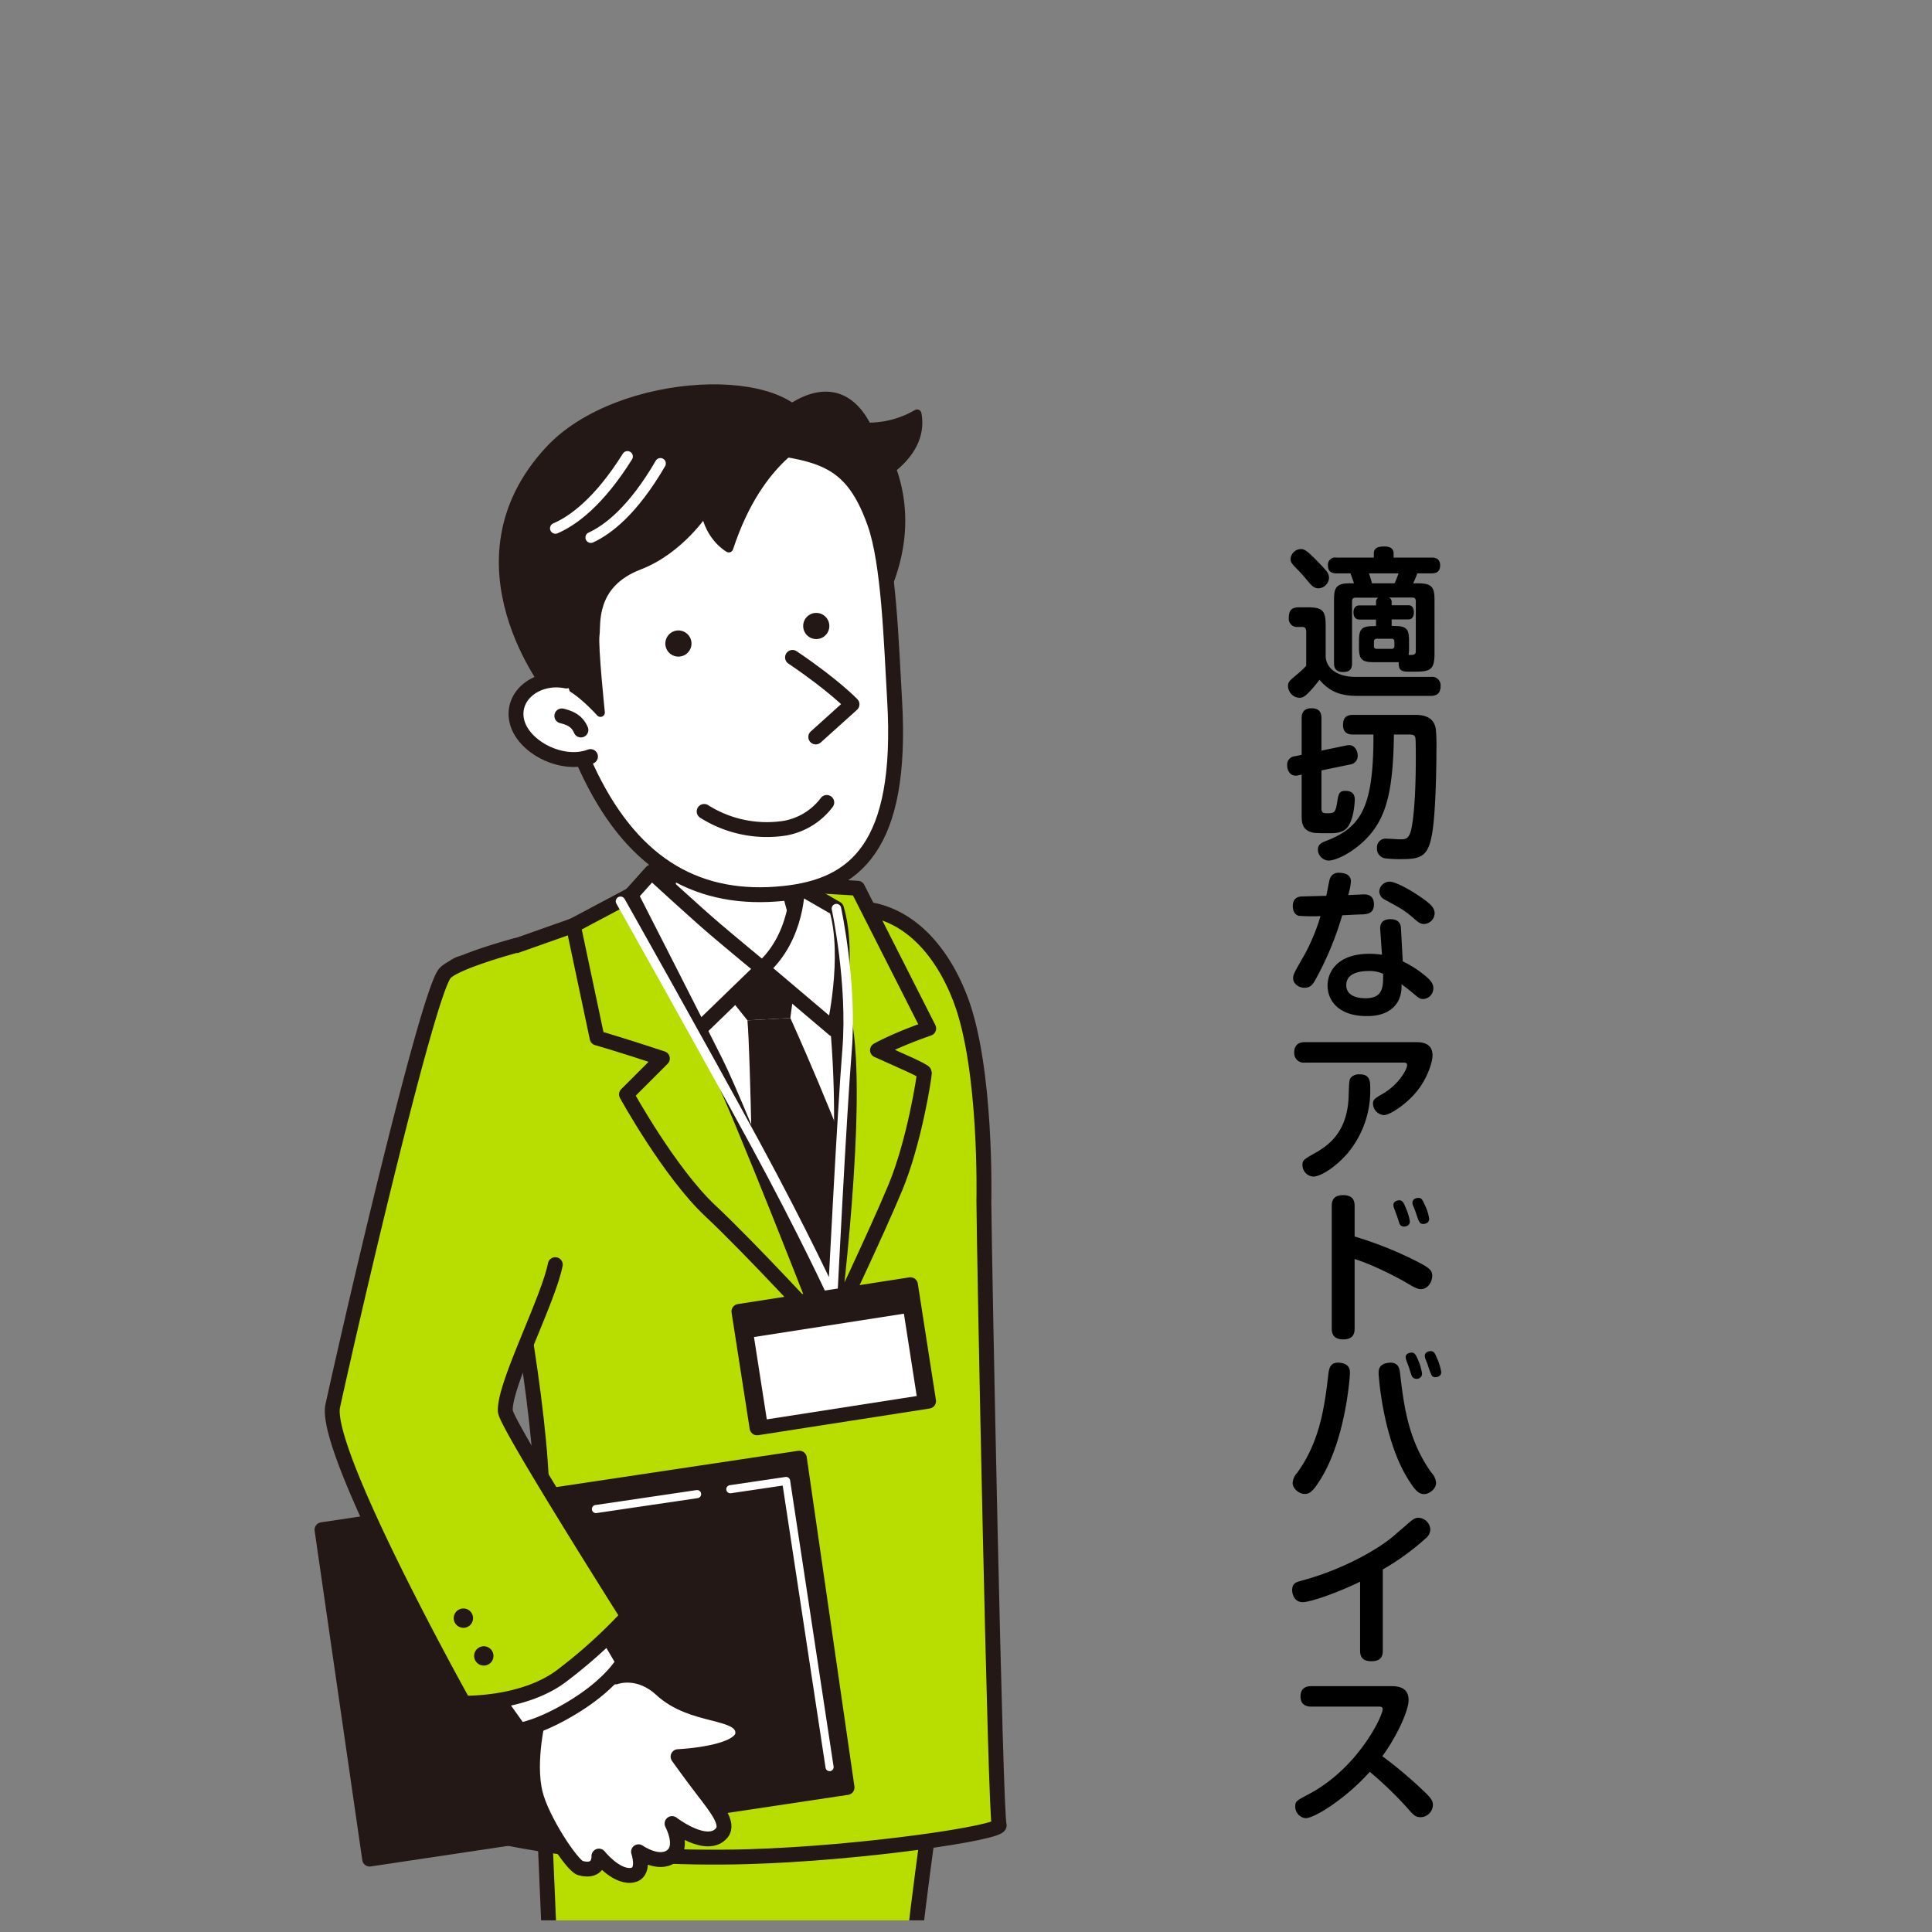 <svg xmlns="http://www.w3.org/2000/svg" xmlns:xlink="http://www.w3.org/1999/xlink" id="&#x30EC;&#x30A4;&#x30E4;&#x30FC;_1" data-name="&#x30EC;&#x30A4;&#x30E4;&#x30FC; 1" viewBox="0 0 600 600"><rect x="0" y="0" width="600" height="600" fill="#808080" stroke="none"/><defs><style>.cls-1,.cls-13,.cls-15,.cls-16,.cls-9{fill:none;}.cls-2{clip-path:url(#clip-path);}.cls-11,.cls-3,.cls-5,.cls-8{fill:#fff;}.cls-4{clip-path:url(#clip-path-2);}.cls-11,.cls-12,.cls-14,.cls-5,.cls-7,.cls-8,.cls-9{stroke:#231815;}.cls-11,.cls-12,.cls-13,.cls-14,.cls-15,.cls-16,.cls-5,.cls-7,.cls-8,.cls-9{stroke-linecap:round;stroke-linejoin:round;}.cls-5{stroke-width:4.44px;}.cls-6{clip-path:url(#clip-path-3);}.cls-7{fill:#b8dd00;}.cls-11,.cls-14,.cls-7{stroke-width:4.62px;}.cls-8,.cls-9{stroke-width:5.82px;}.cls-10,.cls-12,.cls-14{fill:#231815;}.cls-12{stroke-width:2.72px;}.cls-13,.cls-15,.cls-16{stroke:#fff;}.cls-13{stroke-width:3.36px;}.cls-15{stroke-width:2.94px;}.cls-16{stroke-width:2.52px;}</style><clipPath id="clip-path"><rect class="cls-1" x="62.08" y="-511.08" width="532.33" height="470.08"></rect></clipPath><clipPath id="clip-path-2"><rect class="cls-1" x="666.51" y="165.07" width="530.78" height="426.06"></rect></clipPath><clipPath id="clip-path-3"><rect class="cls-1" x="42.42" y="108.11" width="562.02" height="488.28"></rect></clipPath></defs><title>tanigaki_keiji73access</title><g class="cls-2"><polygon class="cls-3" points="515.41 30.16 55.16 -27.91 190.47 -175.81 588.27 -125.62 515.41 30.16"></polygon></g><path d="M444.44,210.21a2.64,2.64,0,0,1,2.95,2.85c0,1.35-.4,3.05-3,3.05H421.54c-5.05,0-8.6-1.2-11.75-5a46.62,46.62,0,0,1-3.1,3.7c-1.25,1.25-1.9,1.9-3.2,1.9A3.76,3.76,0,0,1,400,213c0-1.2.55-1.65,2.5-3.3a37.36,37.36,0,0,0,3.15-2.9V196.21c0-.4,0-1.5-1.15-1.5H403a2.55,2.55,0,0,1-2.75-2.85c0-2.35.95-3.25,3.1-3.25h2.75c4.55,0,5.6.95,5.6,5.6v9.85c.4,4.25,4.6,6.15,9.2,6.15Zm-36.1-36.7c1.15,1.15,2.3,2.3,3.35,3.55a3.49,3.49,0,0,1,1.05,2.35,3.43,3.43,0,0,1-3.3,3.3c-1.3,0-2.15-.85-3.3-2.25a46.52,46.52,0,0,0-3.4-3.8c-1.65-1.65-1.95-2.2-1.95-3a3.31,3.31,0,0,1,2.75-3.1C404.94,170.31,405.79,171,408.34,173.51Zm19,20.9v-2h-5.1c-1.55,0-1.9-1.2-1.9-2.25,0-1.35.65-2.15,1.9-2.15h5.1v-1a1.45,1.45,0,0,1,.7-1.4h-7c-.75,0-1.15.3-1.15,1.1V206c0,1.6-.5,2.7-2.8,2.7-2.8,0-2.8-2-2.8-2.8V186.41c0-3.4.35-5.25,4.65-5.25h1.55c-.3-.95-.55-1.65-1.1-3.1H415c-1.4,0-2.6-.5-2.6-2.45a2.26,2.26,0,0,1,2.6-2.45h11.65v-1.25c0-1.7,1.2-2.2,3.35-2.2,1.55,0,2.8.55,2.8,2.2v1.25h11.85c1.5,0,2.6.6,2.6,2.45,0,2.25-1.65,2.45-2.6,2.45h-4.5a23.3,23.3,0,0,1-1.3,3.1h1.75c4.35,0,4.9,1.55,4.9,5.25V203c0,5.6-1.7,5.6-7.5,5.6-2.25,0-3.8,0-3.6-2.95-.65,0-.9,0-1.3,0h-6.45c-3.75,0-4.6-.9-4.6-4.6V199c0-3.65.8-4.55,4.6-4.55Zm-2.2-16.35c.3.8.85,2.7.95,3.1h7c.5-.95,1.1-2.75,1.25-3.1Zm7.9,21.25c0-.6-.25-.95-.9-.95h-4.55c-.4,0-.9.15-.9.95v1.3c0,.7.35.9.9.9h4.55a.79.79,0,0,0,.9-.9Zm0-4.9c3.75,0,4.55.9,4.55,4.55v2.1a12.38,12.38,0,0,1-.15,2.35c1.6,0,2.25,0,2.25-1.25v-15.5c0-.65-.3-1.1-1.15-1.1h-7.15a1.48,1.48,0,0,1,.8,1.4v1h5.25c1.3,0,1.65,1.15,1.65,2.15,0,.65-.15,2.25-1.65,2.25h-5.25v2Z"></path><path d="M404.24,223.11c0-.9.05-3.15,3.05-3.15,2.75,0,3.1,1.7,3.1,3.15v10l7.45-1.55a5.93,5.93,0,0,1,1.2-.15c1.7,0,2.6,1.85,2.6,3.2a2.64,2.64,0,0,1-2.3,2.8l-8.95,1.85v11.8c0,1.2.45,1.5,1.6,1.5,2.2,0,2.75,0,3.25-3.25.4-2.6.55-3.7,2.55-3.7,2.8,0,2.95,1.85,2.95,2.8,0,.25-.2,5.7-2.1,8.3-.85,1.15-2.2,2.05-5.25,2.05-5.25,0-5.45-.05-6.55-.45-2.6-1-2.6-3.1-2.6-5.55v-12.2l-1.15.25c-2.25.5-3.35-1.4-3.35-3.15a2.59,2.59,0,0,1,2.4-2.8l2.1-.45Zm16,5c-.8,0-3.15,0-3.15-2.9,0-2.5,1.2-3.2,3.15-3.2h18.9c1.95,0,6.25,0,6.8,4.65a61.76,61.76,0,0,1,.15,6.4c0,7.05-.3,18.95-1.2,25.05-1.2,7.8-3.35,8.7-9.7,8.7a36.61,36.61,0,0,1-5.05-.25,3,3,0,0,1-2.5-3.2,2.68,2.68,0,0,1,3-2.9c.7,0,3.55.2,4.15.2,1.75,0,2.9,0,3.6-3.65,1.1-5.65,1.3-15.65,1.3-21.45,0-1.2,0-5.35-.1-6.15-.1-1.15-.8-1.3-1.9-1.3h-4.8c-.2,16.5-2.15,24.45-6.85,30.4-4.15,5.25-10.55,8.75-13.55,8.75a3.49,3.49,0,0,1-3.2-3.45c0-1.55,1.2-2.15,2.4-2.6,11.1-4.25,14.9-10.55,14.85-33.1Z"></path><path d="M408.44,304.41c-.8,1.4-1.55,2.35-3.3,2.35-2.05,0-3.55-1.45-3.55-2.9,0-1.2.25-1.65,3.65-7.55a62.31,62.31,0,0,0,4.85-11.8,58.47,58.47,0,0,1-6.75-.1c-.95-.25-1.85-1.15-1.85-3,0-2.6,1.8-2.9,2.45-3,.4,0,7-.2,7.95-.2.2-.8.85-4.5,1.1-5.25a2.74,2.74,0,0,1,2.95-1.9c.7,0,3.6.1,3.6,2.65a18.41,18.41,0,0,1-.85,4.25c.45,0,4.7-.2,4.8-.2.9,0,3.2.05,3.2,3.1,0,2.9-2.2,3-3.35,3.1-1.4.05-4,.15-6.5.3A98.89,98.89,0,0,1,408.44,304.41Zm20.2-15.75c-.1-1.35.25-3.2,3.2-3.2,1.9,0,3.15.8,3.25,2.9l.55,10.2a33.23,33.23,0,0,1,7.7,5.1c1.25,1.15,1.8,2.1,1.8,3.2a3.33,3.33,0,0,1-3.25,3.4c-1.05,0-1.55-.55-3.6-2.25s-2.25-1.7-3.05-2.4a10.38,10.38,0,0,1-.85,4.95c-2.45,4.95-8.2,5-9.9,5-8.85,0-12.2-4.85-12.2-9.5,0-4.2,3-9.85,13-9.85a26.35,26.35,0,0,1,3.9.3Zm-3.8,12.9c-2.45,0-6.75.65-6.75,4.35,0,4.1,5.05,4.1,6,4.1,5.4,0,5.5-3.45,5.45-7.6A10.63,10.63,0,0,0,424.84,301.56Zm6.75-27.75c1.9,0,7.55,3.05,11.75,6.35,1.5,1.2,2.2,2.25,2.2,3.5a3.43,3.43,0,0,1-3.3,3.3c-1.15,0-1.85-.6-2.95-1.55-3.1-2.7-3.7-3-9.2-6a3,3,0,0,1-1.75-2.5,3.23,3.23,0,0,1,3.25-3.1Z"></path><path d="M405.24,330a2.94,2.94,0,0,1-3.3-3.15c0-2.4,1.45-3.2,3.3-3.2h34.55c2.25,0,5.1.5,5.1,4.15,0,1.75-1.35,6.65-4.7,10.9s-8.6,7.6-10.35,7.6a3.65,3.65,0,0,1-3.45-3.55c0-1.3.6-1.65,3.1-3.1,4.8-2.8,7.5-7.45,7.5-8.9,0-.75-.6-.75-1.55-.75Zm20.3,8a30.29,30.29,0,0,1-6.9,20c-3.45,4.1-8.3,7.4-10.85,7.4a3.61,3.61,0,0,1-3.3-3.65c0-1.45.45-1.7,4.05-3.75,4.8-2.7,10-7.1,10.3-17.75.15-4.75.15-5,.9-5.8a3.45,3.45,0,0,1,2.55-.8C425.54,333.61,425.54,336,425.54,338Z"></path><path d="M420.69,412.51c0,1.15-.1,3.45-3.5,3.45s-3.6-2.15-3.6-3.45V374.66c0-1.15.05-3.5,3.5-3.5s3.6,2.15,3.6,3.5V384a116.93,116.93,0,0,1,19.65,7.9c3.65,1.9,4.45,2.65,4.45,4.35s-1.25,4.1-3.5,4.1c-1.15,0-2.25-.65-4.3-1.85-2.85-1.7-7-3.75-9.85-5a60.13,60.13,0,0,0-6.45-2.5Zm12.25-37.3a2.38,2.38,0,0,1-.2-1c0-1.2,1.35-1.45,1.8-1.45,1,0,1.4.75,2.1,2.5a16.08,16.08,0,0,1,1.2,4.05c0,1.6-1.65,1.6-1.8,1.6a1.44,1.44,0,0,1-1.45-1c-.15-.4-.7-2.2-.85-2.55S433.09,375.56,432.94,375.21Zm5.85-.9a2.49,2.49,0,0,1-.15-.8c0-1.2,1.25-1.5,1.85-1.5,1.05,0,1.35.7,2.1,2.45a13.9,13.9,0,0,1,1.25,4.05c0,1.45-1.5,1.6-1.8,1.6-1.15,0-1.35-.5-2.35-3.55C439.59,376.31,439,374.71,438.79,374.31Z"></path><path d="M419.24,426.41c0,.7-1.2,19.95-8.9,32.6-2.55,4.2-3.6,4.95-5.2,4.95s-3.7-1.6-3.7-3.4a5.18,5.18,0,0,1,1.4-3.15c7.25-10,8.55-21,9.75-31.05.2-1.45.6-3.6,3.85-3.1C419,423.66,419.24,425.21,419.24,426.41Zm15.55-.05c1.15,9.9,2.5,21,9.8,31.05a5.05,5.05,0,0,1,1.4,3.15c0,1.9-2.2,3.45-3.7,3.45-1.75,0-2.85-1.15-5.25-5.05-7.6-12.5-8.9-31.65-8.9-32.55s.05-2.75,2.85-3.15C434.24,422.76,434.64,425,434.79,426.36Zm1.95-3.9a3.56,3.56,0,0,1-.2-1c0-1.1,1.25-1.4,1.85-1.4.95,0,1.35.7,2.1,2.5a17.68,17.68,0,0,1,1.15,4.05,1.63,1.63,0,0,1-1.75,1.6,1.54,1.54,0,0,1-1.5-1.05c-.3-.7-.6-1.85-.85-2.55C437.44,424.26,436.89,422.86,436.74,422.46Zm5.9-.55a3,3,0,0,1-.15-.85c0-1.15,1.25-1.45,1.8-1.45,1,0,1.35.6,2,2.25a15.9,15.9,0,0,1,1.3,4.25c0,1.45-1.5,1.6-1.8,1.6-1.15,0-1.3-.6-2.3-3.55C443.44,423.81,442.74,422.21,442.64,421.91Z"></path><path d="M429.44,512.61c0,1.3-.25,3.3-3.5,3.3-2.45,0-3.55-1-3.55-3.3v-21.4c-6.7,3.3-15.35,6.35-17.8,6.35-2.75,0-3.3-2.65-3.3-3.75,0-2.1,1.3-2.5,2.85-2.9,13.2-3.5,24.25-10.1,28.55-13.8l5.15-4.45c1.35-1.15,2-1.3,2.6-1.3a3.82,3.82,0,0,1,3.75,3.6,3.62,3.62,0,0,1-1.55,2.9,76.47,76.47,0,0,1-13.2,9.55Z"></path><path d="M407.19,530c-1.05,0-3.3-.25-3.3-3.15,0-2.35,1.4-3.2,3.3-3.2H432c2.3,0,5.45.4,5.45,4.3,0,3.5-3.8,11.5-8.15,17.45a137.89,137.89,0,0,1,12.5,10.5c2.75,2.55,3.2,3.4,3.2,4.7a3.9,3.9,0,0,1-3.85,3.75c-1.6,0-2.25-.75-4-2.75a114.41,114.41,0,0,0-11.75-11.35c-7.05,7.95-17,14.4-19.95,14.4a3.59,3.59,0,0,1-3.2-3.7c0-1.55.5-1.8,4-3.65,15.5-8.1,23.15-24.35,23.15-26.5,0-.75-.55-.8-1.4-.8Z"></path><g class="cls-4"><rect class="cls-5" x="598" y="553.06" width="663.44" height="138.84"></rect></g><g class="cls-6"><path class="cls-7" d="M297.68,506.45s-12.54,74.45-17.13,129.24H172.25s-6.06-115.07-4-133.69Z"></path><path class="cls-7" d="M305.55,372.92c.09,16.88,3.56,191.48,4.75,193.85s-42.74,8.8-77.76,9.83c-45.89,1.35-78.22-6.47-78.22-6.47s13.34-97.11,13.8-98.89c1.67-24.58-10-86.39-11.18-87.15-5.35-3.57-22.75-51.55-20.61-63.46,1.57-8.78-.32-20.51,8-21.69,2.86-.41,33.5-11.46,33.71-11.51,3.61-.88,77.3-4.66,85-5.26,16-1.25,28.51,10.42,35.27,28.18C306.53,332,305.55,372.92,305.55,372.92Z"></path><path class="cls-8" d="M208,247.38s2.07,29.1-5.66,41S195.27,300,195.27,300s32.18,39.8,48,37.67C263.86,334.92,267,302,267,302s-9.17,1.61-17.5-14.44-2.42-37.5-2.42-37.5"></path><path class="cls-3" d="M266.75,296s-79.2,7.23-76.82,6.44,66.32,110.41,66.32,110.41,23.06-55.15,19.32-69.17S264.17,301.46,266.75,296Z"></path><path class="cls-9" d="M202.22,295.71S216.3,360.54,230,376.6a358.75,358.75,0,0,1,22.6,29.34c17.24-40.45,5.43-112.07,4.95-112"></path><polygon class="cls-10" points="247.76 298.61 219.97 301.71 232.12 316.87 245.45 316.15 247.76 298.61"></polygon><path class="cls-10" d="M245.45,316.15s16.09,35.61,22.44,55.94L255.62,408l-21.69-26.8s-.84-53.84-1.81-64.32Z"></path><path class="cls-7" d="M262.11,316.49c-3.39-16.65-16.76-41.9-16.76-41.9l21,1.26,22.07,43.54s-9.76,3.31-15.91,6.75c5.76,2.63,14.57,6.35,14.57,7,0,1.19-3.09,21.33-9,35.61S258.34,412,258.34,412,267.38,342.3,262.11,316.49Z"></path><path class="cls-11" d="M259.78,282.17l-12.14-7s.27,15.64-10.92,25.62L259,319.66S264.23,297.14,259.78,282.17Z"></path><path class="cls-11" d="M236.72,300.78l-21.44,20.77c-.42.17-9.17-11.49-13.76-20-4.77-8.8-10-19-9.71-19l10.52-11.74s14.16,13,19.82,17.81S236.72,300.78,236.72,300.78Z"></path><path class="cls-12" d="M269.3,132.61a30,30,0,0,0,15.51-4.09c1.5,7.95-3.74,13.75-7.89,17,.2.56.4,1.13.59,1.73C285.72,172.74,269,194,269,194l-26.8-64.41S259.25,112.91,269.3,132.61Z"></path><path class="cls-11" d="M271.64,162.46c4.41,12.44,5.13,36.75,6.19,55,2.67,45.74-12.38,57.7-34.45,60-25.93,2.71-46.06-8.25-59.92-36.35-6.88-13.94-16.22-39.83-13.94-57.47s29.59-49.79,56.33-46.38S263.67,140,271.64,162.46Z"></path><path class="cls-12" d="M171.09,215.19s-33-40.39-.47-75.42c21.65-23.3,75.86-25.31,80.89-5.57.67,2.62-15.48,6.58-25.16,36,0,0-5.91-3.19-7.36-11.61,0,0-7.74,12.11-20.51,17-15.1,5.8-13.18,18.32-13.66,21.69s1.66,24,1.66,24-9.46-10.58-13.55-8.9-1.84,2.8-1.84,2.8"></path><path class="cls-11" d="M218.68,252a36.43,36.43,0,0,0,25,5.21,20.82,20.82,0,0,0,13.08-8"></path><path class="cls-11" d="M175.9,211.49c-9-1.81-17.24,4.42-15.39,12.46s14.1,14.38,22.87,11"></path><path class="cls-11" d="M246.12,204.16c12.91,8.72,18.48,14.57,18.48,14.57l-11.26,10.14"></path><path class="cls-10" d="M206.68,199.21a4.06,4.06,0,1,0,4.66-3.36A4.06,4.06,0,0,0,206.68,199.21Z"></path><path class="cls-10" d="M249.49,193.76a4.06,4.06,0,1,0,4.65-3.36A4.05,4.05,0,0,0,249.49,193.76Z"></path><path class="cls-11" d="M180.41,226.71c-1.29-3.09-3.87-3.87-5.93-4.38"></path><path class="cls-13" d="M194.86,141.77c-8.93,14.25-17,20-22.37,22.31"></path><path class="cls-13" d="M205.1,143.93c-8.45,14.55-16.29,20.56-21.61,23"></path><polygon class="cls-14" points="263.06 555.12 114.8 577.36 100 475.07 248.25 452.84 263.06 555.12"></polygon><path class="cls-11" d="M191.19,520.78s7.06-2.67,14.16,3.89c9.88,9.14,24.81,6.2,25.34,13.24.5,6.75-20.11,7.63-20.11,7.63s4,5.61,8,10.81,7.88,10.06,5.59,12.85c-4.56,5.56-15.46-2.88-15.46-2.88s3.88,7.15-.18,10.14-10.23-1.38-10.23-1.38,2.43,7-2.43,7.34-9.87-6-9.87-6,.4,5.41-5.78,3.72c-2.5-.68-12-15-14-23.28-2.43-10,1.09-23.83,1.09-23.83L159.49,518l20-15.12Z"></path><path class="cls-11" d="M188.19,507l5.37,9.16S190,522.61,179,529.54s-17.67,7.8-17.67,7.8l-6.48-9.1"></path><path class="cls-7" d="M172.45,392.75c-2.25,11.22-16.06,37.71-15.51,45.53.3,4.08,38,63.63,38,63.63a158.63,158.63,0,0,1-20.67,18.66c-12,8.94-30.28,8.35-30.28,8.35s-43.72-78.35-40.65-92.32c8.2-37.25,29.19-126.21,34.64-134.08,2.51-3.63,22.35-8.93,22.35-8.93"></path><path class="cls-10" d="M140.91,502.53a3,3,0,1,0,3-3A3,3,0,0,0,140.91,502.53Z"></path><path class="cls-10" d="M147.25,514.26a3,3,0,1,0,3-3A3,3,0,0,0,147.25,514.26Z"></path><path class="cls-7" d="M185.44,322.36c-.18-.82-7.39-34.93-7.39-34.93l17.86-9.49s19.86,38.87,26.4,52c7.89,15.79,33.94,83,33.94,83s-22.93-25-35.62-36.87-26.07-36.19-26.07-36.19l11.15-11.15C193.16,324.55,185.44,322.36,185.44,322.36Z"></path><path class="cls-15" d="M192.7,279.9s24.58,43.57,41.9,75.42c15,27.64,24,47.21,24,47.21s2.8-55.87,4.47-76.54-3.31-43.82-3.31-43.82"></path><rect class="cls-14" x="231.95" y="402.94" width="53.91" height="36.59" transform="translate(-61.7 44.82) rotate(-8.85)"></rect><rect class="cls-3" x="235.84" y="411.47" width="47.12" height="25.88" transform="translate(-62.18 44.94) rotate(-8.85)"></rect><line class="cls-16" x1="216.49" y1="464.01" x2="185.07" y2="468.65"></line><polyline class="cls-16" points="257.63 548.79 244.13 459.93 226.81 462.49"></polyline></g></svg>